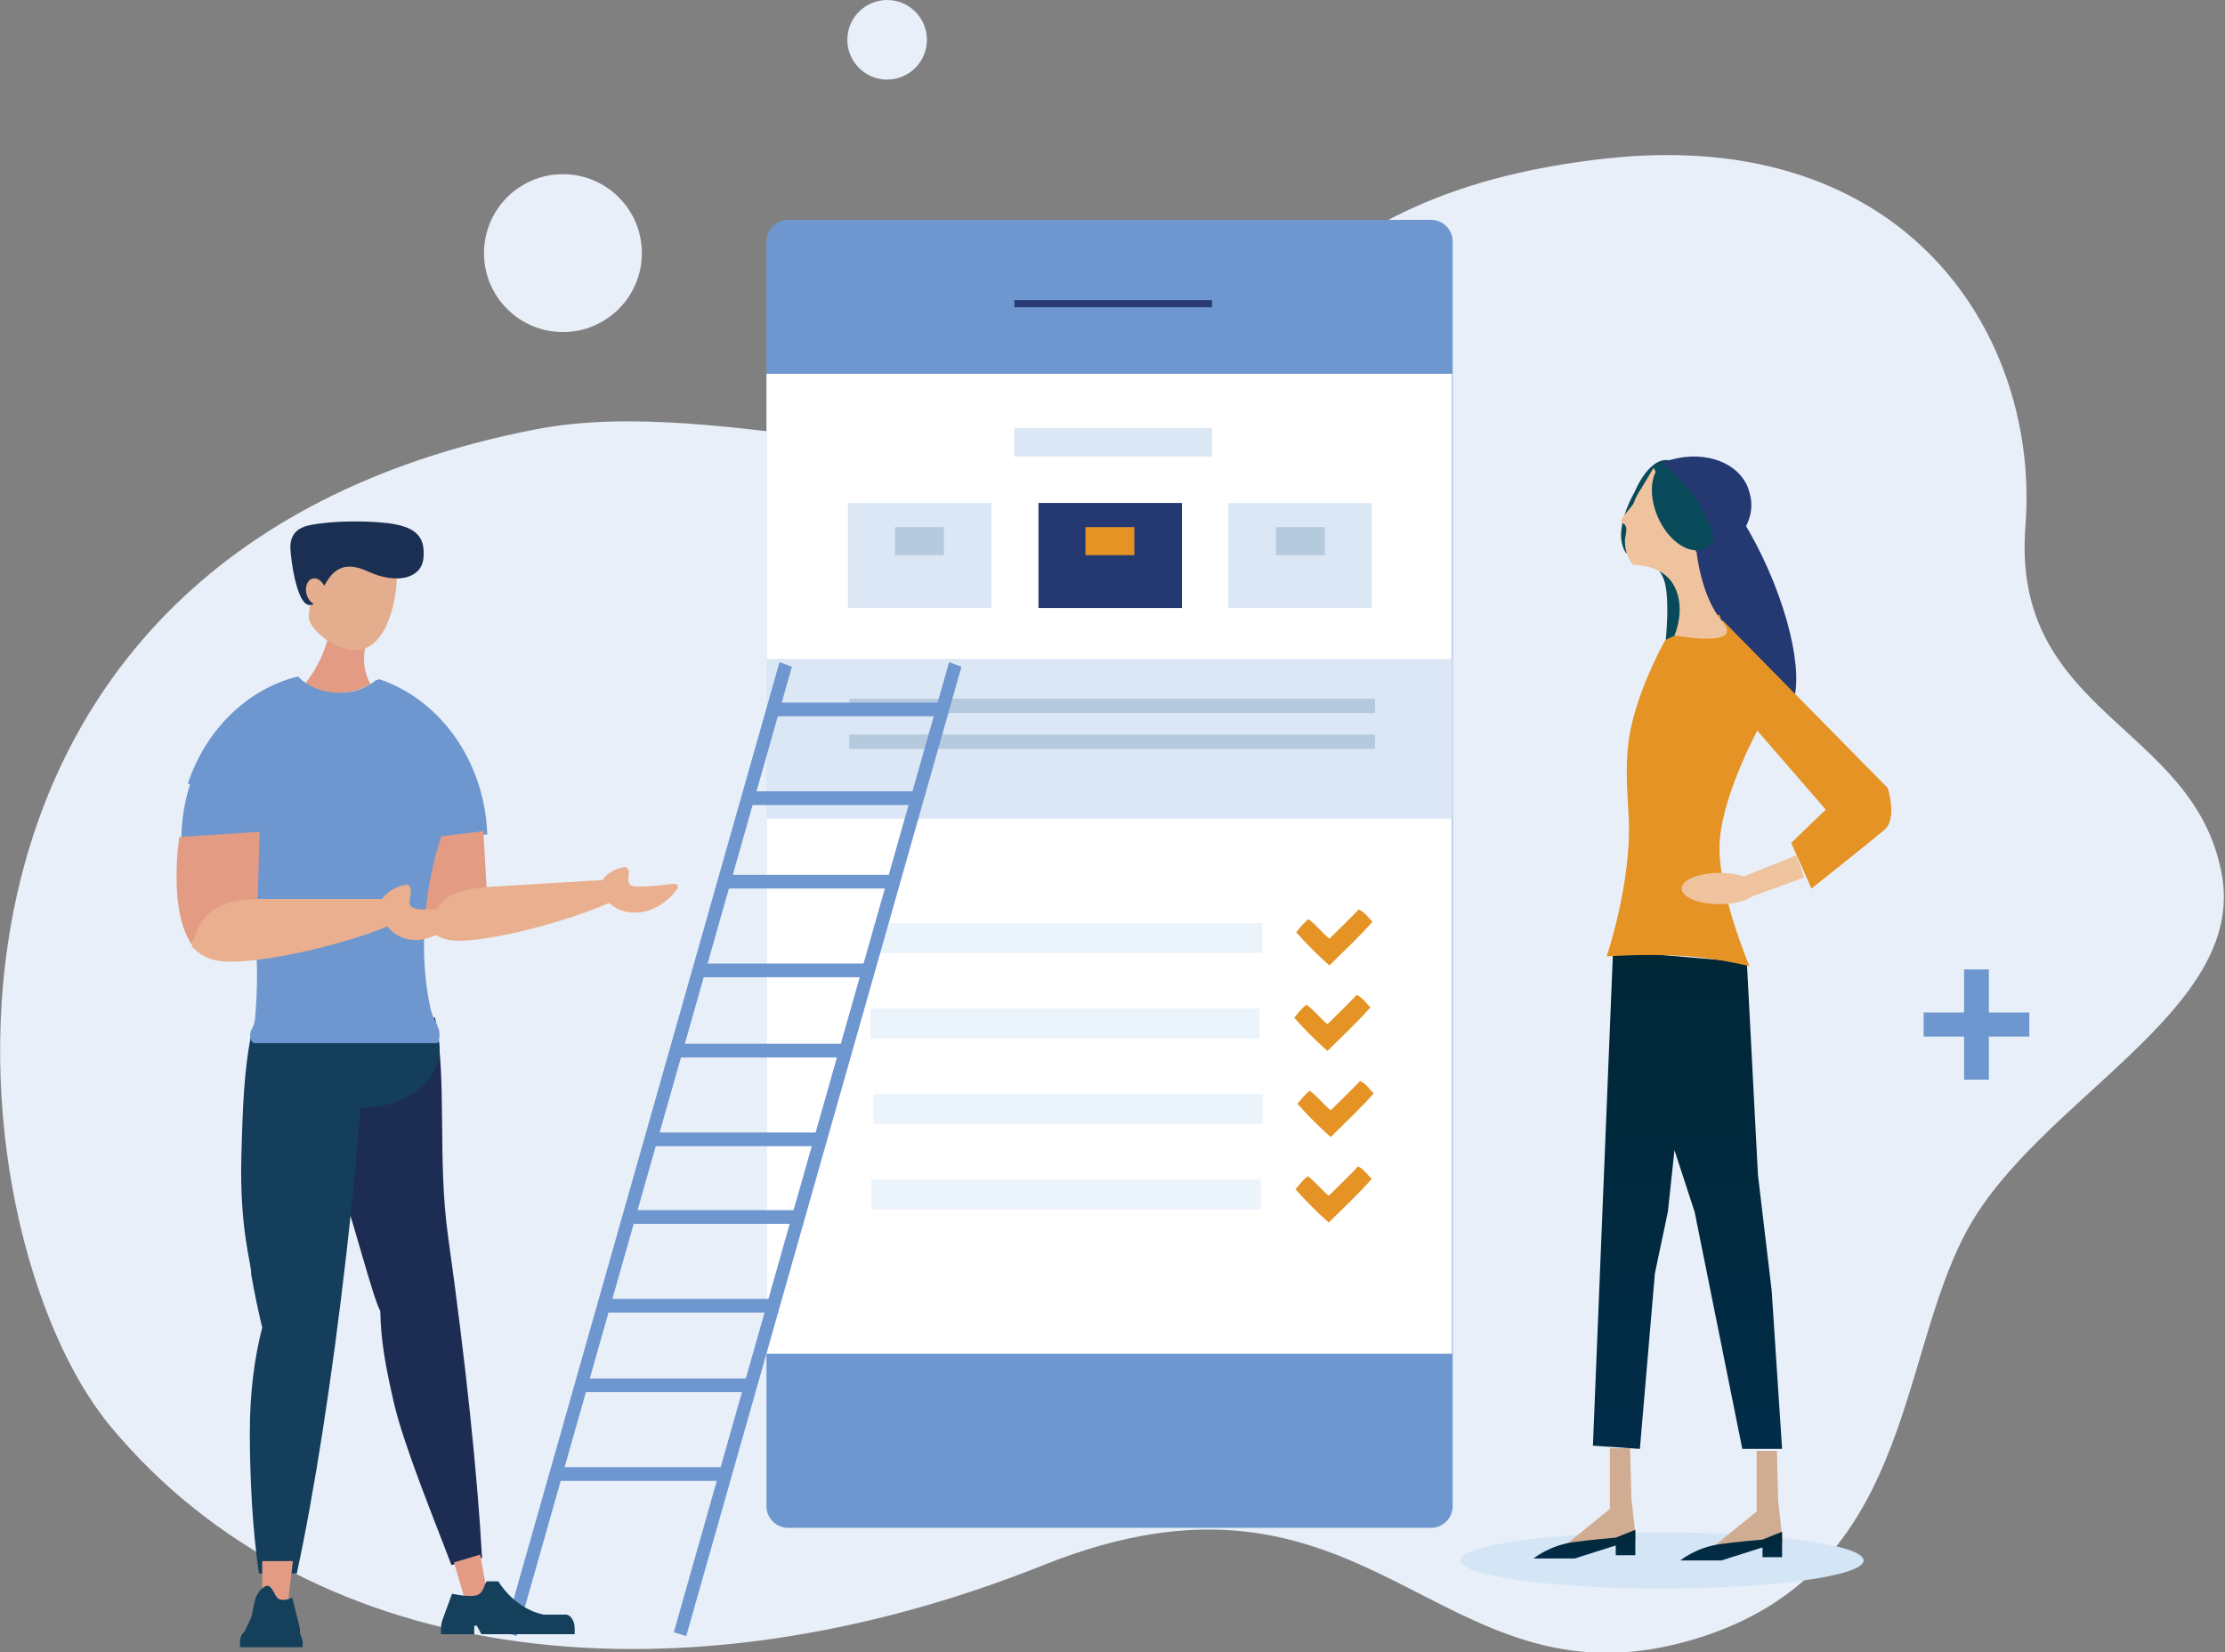 <?xml version="1.0" encoding="utf-8"?>
<!-- Generator: Adobe Illustrator 25.4.1, SVG Export Plug-In . SVG Version: 6.00 Build 0)  -->
<svg version="1.1" id="レイヤー_1" xmlns="http://www.w3.org/2000/svg" xmlns:xlink="http://www.w3.org/1999/xlink" x="0px"
	 y="0px" viewBox="0 0 341.1 253.3" style="enable-background:new 0 0 341.1 253.3;" xml:space="preserve">
<rect x="0" y="0" width="341.1" height="253.3" fill="#808080" stroke="none"/>
<style type="text/css">
	.st0{fill:#E9EFF8;}
	.st1{fill:#6E97CF;}
	.st2{fill:#FFFFFF;}
	.st3{fill:#2A3B73;}
	.st4{fill:#ECF4FB;}
	.st5{fill:#E49324;}
	.st6{fill:#DCE7F5;}
	.st7{fill:#243872;}
	.st8{fill:#B5CADD;}
	.st9{fill:#D4E5F5;}
	.st10{fill:#084A59;}
	.st11{fill:url(#SVGID_1_);}
	.st12{fill:#CFAC92;}
	.st13{fill:url(#SVGID_00000100347918892526001450000015513187638726474928_);}
	.st14{fill:url(#SVGID_00000163763984115538842230000012992966965333698980_);}
	.st15{fill:#EEC39E;}
	.st16{fill:#1D2C53;}
	.st17{fill:#143E5C;}
	.st18{fill:#E39B85;}
	.st19{fill:#14405B;}
	.st20{fill:#E39B83;}
	.st21{fill:#E4AE8E;}
	.st22{fill:#1B2F52;}
	.st23{fill:#E39B84;}
	.st24{fill:#E9AF8E;}
</style>
<g>
	<path class="st0" d="M16.9,218.6C-7.8,188.8-19,85.4,82.2,65.8c29.1-5.6,67.9,10.7,90.1-0.9c22.2-11.6,27.5-35.5,73.9-40.6
		c46.4-5.1,66.6,27.5,64.3,56.4c-2.2,28.9,25.9,30.3,30.1,53.3c3.9,21-28.2,34.5-39.1,54.7c-10.9,20.2-8.3,53.3-42.9,62.9
		c-38.5,10.7-48.6-31.7-98.6-11.7C105,261.9,48.2,256.3,16.9,218.6z"/>
	<g>
		<path class="st1" d="M219.4,234.2h-98.6c-1.8,0-3.3-1.5-3.3-3.3V37c0-1.8,1.5-3.3,3.3-3.3h98.6c1.8,0,3.3,1.5,3.3,3.3v193.9
			C222.7,232.7,221.2,234.2,219.4,234.2z"/>
		<rect x="117.5" y="57.3" class="st2" width="105.1" height="150.2"/>
		<rect x="155.5" y="46" class="st3" width="30.3" height="1.1"/>
		<g>
			<rect x="133.8" y="141.5" class="st4" width="59.7" height="4.6"/>
			<path class="st5" d="M210.4,141.3c-2.1,2.4-4.4,4.5-6.6,6.7c-1.8-1.6-3.5-3.3-5.1-5.1c0.6-0.7,1.2-1.5,1.9-2
				c1.2,0.9,2.1,2.1,3.2,3c1.5-1.5,3-2.9,4.5-4.5C209.3,139.9,209.8,140.7,210.4,141.3z"/>
		</g>
		<rect x="117.5" y="101" class="st6" width="105.1" height="24.5"/>
		<rect x="155.5" y="65.6" class="st6" width="30.3" height="4.4"/>
		<rect x="159.2" y="77.1" class="st7" width="22" height="16.1"/>
		<g>
			<rect x="130" y="77.1" class="st6" width="22" height="16.1"/>
			<rect x="188.3" y="77.1" class="st6" width="22" height="16.1"/>
		</g>
		<g>
			<rect x="133.4" y="154.6" class="st4" width="59.7" height="4.6"/>
			<path class="st5" d="M210.1,154.4c-2.1,2.4-4.4,4.5-6.6,6.7c-1.8-1.6-3.5-3.3-5.1-5.1c0.6-0.7,1.2-1.5,1.9-2
				c1.2,0.9,2.1,2.1,3.2,3c1.5-1.5,3-2.9,4.5-4.5C209,153,209.4,153.8,210.1,154.4z"/>
		</g>
		<g>
			<rect x="133.9" y="167.7" class="st4" width="59.7" height="4.6"/>
			<path class="st5" d="M210.6,167.6c-2.1,2.4-4.4,4.5-6.6,6.7c-1.8-1.6-3.5-3.3-5.1-5.1c0.6-0.7,1.2-1.5,1.9-2
				c1.2,0.9,2.1,2.1,3.2,3c1.5-1.5,3-2.9,4.5-4.5C209.5,166.1,209.9,167,210.6,167.6z"/>
		</g>
		<g>
			<rect x="133.6" y="180.8" class="st4" width="59.7" height="4.6"/>
			<path class="st5" d="M210.3,180.7c-2.1,2.4-4.4,4.5-6.6,6.7c-1.8-1.6-3.5-3.3-5.1-5.1c0.6-0.7,1.2-1.5,1.9-2
				c1.2,0.9,2.1,2.1,3.2,3c1.5-1.5,3-2.9,4.5-4.5C209.1,179.2,209.6,180.1,210.3,180.7z"/>
		</g>
		<rect x="166.4" y="80.8" class="st5" width="7.5" height="4.3"/>
		<rect x="137.2" y="80.8" class="st8" width="7.5" height="4.3"/>
		<rect x="195.6" y="80.8" class="st8" width="7.5" height="4.3"/>
		<rect x="130.2" y="107.1" class="st8" width="80.6" height="2.2"/>
		<rect x="130.2" y="112.6" class="st8" width="80.6" height="2.2"/>
	</g>
	<g>
		<ellipse class="st9" cx="254.8" cy="239.2" rx="30.9" ry="4.3"/>
		<path class="st10" d="M259.1,84.4c0,0,0.7-12.5-2.7-13.7c-3.4-1.3-5.8,4.7-5.8,4.7s-1.7,2.9-2,5.5c-0.4,2.6,0.7,3.9,0.7,3.9
			s4.5,0.4,5.8,4.1c1.3,3.7-0.3,14.1-0.3,14.1s9.9-3.1,6.8-7.8C258.9,91.2,259.1,84.4,259.1,84.4z"/>
		
			<ellipse transform="matrix(0.916 -0.402 0.402 0.916 -13.963 113.868)" class="st7" cx="264.7" cy="90.2" rx="6.9" ry="21.2"/>
		<g>
			
				<linearGradient id="SVGID_1_" gradientUnits="userSpaceOnUse" x1="537.097" y1="222.067" x2="537.097" y2="145.256" gradientTransform="matrix(-1 0 0 1 795.8 0)">
				<stop  offset="0" style="stop-color:#022C48"/>
				<stop  offset="1" style="stop-color:#002736"/>
			</linearGradient>
			<polygon class="st11" points="244.2,221.6 251.4,222.1 253.7,195.2 255.7,185.7 256.7,176.3 259.8,185.8 267.1,222.1 
				273.2,222.1 271.6,197.8 269.5,180.1 267.8,147.5 254.8,146.4 247.3,145.3 			"/>
			<polygon class="st12" points="273.3,236.4 261.9,237.7 269.3,231.7 269.3,222.4 272.4,222.4 272.6,230.1 			"/>
			
				<linearGradient id="SVGID_00000069358288094417467940000009601242397783356311_" gradientUnits="userSpaceOnUse" x1="265.408" y1="239.215" x2="265.408" y2="234.77">
				<stop  offset="0" style="stop-color:#022C48"/>
				<stop  offset="1" style="stop-color:#002736"/>
			</linearGradient>
			<path style="fill:url(#SVGID_00000069358288094417467940000009601242397783356311_);" d="M270.2,236c0,0-4.6,0.4-6.5,0.7
				c-3.7,0.5-6.1,2.5-6.1,2.5h6.3l6.3-2v1.5h3v-3.9L270.2,236z"/>
			<polygon class="st12" points="250.8,236 239.4,237.3 246.8,231.3 246.8,222 249.9,222 250.1,229.7 			"/>
			
				<linearGradient id="SVGID_00000046320501303281211510000007506880682273510809_" gradientUnits="userSpaceOnUse" x1="242.909" y1="238.825" x2="242.909" y2="234.38">
				<stop  offset="0" style="stop-color:#022C48"/>
				<stop  offset="1" style="stop-color:#002736"/>
			</linearGradient>
			<path style="fill:url(#SVGID_00000046320501303281211510000007506880682273510809_);" d="M247.7,235.7c0,0-4.6,0.4-6.5,0.7
				c-3.7,0.5-6.1,2.5-6.1,2.5h6.3l6.3-2v1.5h3v-3.9L247.7,235.7z"/>
		</g>
		<path class="st5" d="M269.4,112l-5.8-17.8l-8.3,3.9c0,0-3.5,6.1-5.1,12.7c-1.3,5.2-0.7,10.5-0.5,14.8c0.4,9.9-3.4,21-3.4,21
			s5.7-0.4,11-0.1c5.3,0.2,10.9,1.6,10.9,1.6s-4.6-10.8-4.6-18.1S269.4,112,269.4,112z"/>
		<path class="st5" d="M289.4,120.8l-25.3-25.7c0,0-2.7,2.7-2.1,7.8c0.6,5.1,7.4,9.1,7.4,9.1l10.5,12.1l-5.3,5.1l3.1,7
			c0,0,9.2-7.3,11.2-9C290.9,125.5,289.4,120.8,289.4,120.8z"/>
		<path class="st15" d="M260.1,84.7l-6.6-13l-1.9,3.2c0,0-0.8,1.1-1.1,2.1c-0.2,0.7-2.7,2.9-1.8,3.2c0,0,0.5,0.1,0.6,0.7
			c0.1,0.6-0.2,1.6-0.2,1.9c0,2.7,1.3,3.8,1.3,3.8s4.5-0.2,6.3,3.3c1.8,3.5,0,7.5,0,7.5s11,2.1,7.3-2.2
			C260.8,91.5,260.1,84.7,260.1,84.7z"/>
		<ellipse transform="matrix(0.916 -0.401 0.401 0.916 -9.364 110.139)" class="st10" cx="258.4" cy="77.4" rx="4.6" ry="7.3"/>
		<polygon class="st15" points="268.1,137.6 276.6,134.5 275.4,131.1 267.2,134.4 		"/>
		<ellipse class="st15" cx="263.6" cy="136.2" rx="5.8" ry="2.4"/>
		<path class="st7" d="M256.1,70.5c-0.5,0.1-0.9,0.3-1.4,0.5c3.7,2.6,6.8,6.8,8.2,11.9c0.2,0.7,0.4,1.4,0.5,2.1
			c3.8-2.2,5.9-6,4.8-9.5C267.1,71.1,261.6,68.9,256.1,70.5z"/>
	</g>
	<g>
		<polygon class="st1" points="79.2,250.8 77.3,250.2 119.5,101.5 121.4,102.2 		"/>
		<polygon class="st1" points="105.2,250.8 103.3,250.2 145.5,101.5 147.4,102.2 		"/>
		<rect x="85.3" y="224.9" class="st1" width="26" height="2.1"/>
		<rect x="88.9" y="211.3" class="st1" width="26" height="2.1"/>
		<rect x="93.3" y="199.1" class="st1" width="26" height="2.1"/>
		<rect x="96.9" y="185.5" class="st1" width="26" height="2.1"/>
		<rect x="100.1" y="173.6" class="st1" width="26" height="2.1"/>
		<rect x="103.6" y="160" class="st1" width="26" height="2.1"/>
		<rect x="107.4" y="147.7" class="st1" width="26" height="2.1"/>
		<rect x="111" y="134.1" class="st1" width="26" height="2.1"/>
		<rect x="114.9" y="121.3" class="st1" width="26" height="2.1"/>
		<rect x="118.4" y="107.7" class="st1" width="26" height="2.1"/>
	</g>
	<g>
		<path class="st16" d="M48.9,159.4c0.3,5.7,0.1,7.3,1.6,14.4c2.4,11.1,2.1,8.5,2.4,10.1c1.1,2.7,4.2,14.8,5.4,17.1
			c0.1,4.7,0.8,8.4,2.1,14.1c1.6,6.8,6.4,18.4,8.8,24.8l4.7-1.1c-0.7-12.7-2.5-30-5.2-49.2c-1.7-12.2-0.1-23.6-2-33.6L48.9,159.4z"
			/>
		<g>
			<g>
				<path class="st17" d="M38.6,158.2c-1.2,5.6-1.4,11.7-1.6,19c-0.3,11.4,1.6,16.6,1.5,18.1c0.5,2.9,1.1,5.7,1.7,8.2
					c-1.2,4.6-1.9,10.1-1.9,16c0,7,0.4,15,1.4,21.7h5.8c2.7-12.5,5.4-29.8,7.6-49c1.4-12.3,2.4-23.9,2.9-34H38.6z"/>
				<ellipse class="st17" cx="55.6" cy="160.8" rx="11.8" ry="9"/>
			</g>
		</g>
		<g>
			<polygon class="st18" points="44.2,245.3 40.2,245.3 40.2,239.3 44.9,239.3 			"/>
			<path class="st19" d="M46,250.5v-0.4c0-0.4-0.1-0.8-0.2-1.2l-1-4c0,0-0.9,0.5-1.8,0.3c-0.9-0.2-0.9-1.5-1.8-2.1h-0.4
				c0,0-0.9,0.3-1.5,1.6c-0.4,0.9-0.6,2.9-0.9,3.5c-0.3,0.7-0.7,1.4-0.9,1.9c-0.3,0.2-0.5,0.5-0.6,0.9c-0.3,0-0.4,0,0,0
				c-0.1,0.2-0.1,0.4-0.1,0.6v0.9h9.6v-0.9C46.3,251.2,46.2,250.8,46,250.5z M42.5,249.8L42.5,249.8l-0.3,0l0,0H42.5z"/>
		</g>
		<g>
			<polygon class="st18" points="74.7,244.2 71.3,245.3 69.6,239.5 73.6,238.3 			"/>
			<path class="st19" d="M67.8,248.4l1.5-4.1c0,0,2.2,0.5,3.5,0.3c1.3-0.2,1.3-1.4,1.8-2.2h1.8c0,0,2.3,4.1,6.9,5.1h3.4
				c0.8,0,1.4,1,1.4,2.1v0.9H73.8l-0.7-1.3h-0.4v1.3h-5.1v-0.9C67.6,249.2,67.7,248.8,67.8,248.4z"/>
		</g>
		<g>
			<path class="st20" d="M46.4,105.2c1.5,0.7,3.1,1.1,4.9,1.1c2,0,3.9-0.5,5.5-1.4c-0.6-1.1-1-2.4-1-3.9c0-2,0.7-3.8,1.8-4.9v-2.6
				H51C50.7,98.2,48.9,102.4,46.4,105.2z"/>
			<g>
				<path class="st21" d="M60.8,89.5c0.3-3.7-3.8-4.2-6.8-4.4c-1.9-0.1-3.7,0-4.9,1.9c-0.3-0.5-1,0.4-1.5,0.3c-1,0-1.7,0.3-1.7,1.7
					c-0.1,1.4,0.5,3.4,1.5,3.5c0,0,0.1,0,0.1,0c0,1.2-0.4,2.1,0.1,3c1,1.9,3.4,3.4,5.2,3.9C58.7,101.2,60.5,93.3,60.8,89.5z"/>
				<path class="st22" d="M64.9,85.7c0.3-3-0.6-4.9-5.4-5.5c-3.2-0.4-8.6-0.4-12,0.3c-3.5,0.7-3,3.4-2.9,4.6
					c0.3,2.9,1.2,7.2,2.6,7.6c0.3,0.1,0.6,0,0.9-0.1c-0.5-0.3-0.9-0.8-1.1-1.5c-0.3-1.1,0.1-2.2,0.9-2.4c0.7-0.2,1.4,0.3,1.8,1.1
					c1.1-2,2.7-4.1,6.7-2.2C60.8,89.6,64.5,88.7,64.9,85.7z"/>
			</g>
		</g>
		<path class="st1" d="M49,129.2c9.1,0,17.8-0.5,25.7-1.3c-0.4-11.3-7.3-20.7-16.6-23.8c-1.5,1.3-3.6,2.1-6,2.1c-2.7,0-5-1-6.4-2.5
			c-10.1,2.7-17.7,12.7-17.9,24.7C34.4,128.9,41.5,129.2,49,129.2z"/>
		<g>
			<g>
				<g>
					<g>
						<path class="st23" d="M74.1,127.4l0.5,8.8c-4.8,1.1-7.8,3.1-8.8,6.2c-1.8-2-2.8-5.3-3.1-9.9c-0.1-1.1-0.1-2.7,0-3.7
							L74.1,127.4z"/>
					</g>
				</g>
			</g>
			<path class="st24" d="M65.8,142.6c0.8-5.2,4.1-6.1,8.3-6.6l0,0l18.3-1.1c0.5-0.9,1.7-1.7,3.3-2c0.3-0.1,0.7,0.4,0.7,0.6
				c0.1,1.3-0.8,2.5,1.8,2.4c1.2,0,3.5-0.2,4.8-0.4c0.3-0.1,1.4,0,0.7,0.9c-1,1.5-3.5,3.5-6.3,3.5c-1.7,0-3.1-0.6-4-1.5
				c-5.9,2.6-16.6,5.6-22.6,5.8C68.8,144.3,67.1,143.8,65.8,142.6z"/>
		</g>
		<path class="st1" d="M39,159.9c0.3,0,27.2,0,27.9,0c0.6,0,0.5-1.8,0.4-2c-0.5-1.6-1.1-2-1.4-3.8c-0.6-2.9-0.9-6-0.9-9.3
			c0-10.5,3.2-20.4,7.3-26.3c-2.7-6.8-8-12.1-14.6-14.3c-1.5,1.3-3.6,2.1-6,2.1c-2.7,0-5-1-6.4-2.5c-7.6,2-13.8,8.2-16.5,16.3
			c6,2.7,10.6,14.8,10.6,29.4c0,2.3-0.1,4.5-0.3,6.6c-0.1,1.2-0.6,1.7-0.7,2.1C38.2,159.3,38.7,159.9,39,159.9z"/>
		<g>
			<g>
				<g>
					<g>
						<path class="st23" d="M39.8,127.5L39.5,138c-5.2,1-8.7,3.2-10.1,6.8c-1.7-2.5-2.5-6.5-2.3-12c0-1.3,0.2-3.3,0.4-4.5
							L39.8,127.5z"/>
					</g>
				</g>
			</g>
			<path class="st24" d="M29.4,145.1c1.4-6.1,5-7,9.5-7.3l0,0l19.7,0c0.6-1,2-1.9,3.7-2.2c0.3-0.1,0.7,0.5,0.7,0.8
				c0,1.6-1.1,2.9,1.7,3c1.3,0,3.8,0,5.1-0.2c0.3,0,1.5,0,0.7,1.1c-1.3,1.7-4.1,3.9-7,3.8c-1.8-0.1-3.2-0.9-4.1-2.1
				c-6.5,2.7-18.3,5.6-24.8,5.4C32.4,147.3,30.7,146.5,29.4,145.1z"/>
		</g>
	</g>
	<circle class="st0" cx="86.3" cy="38.8" r="12.1"/>
	<circle class="st0" cx="136" cy="6.1" r="6.1"/>
	<g id="XMLID_2004_">
		<path id="XMLID_2005_" class="st1" d="M301.1,158.9h-6.2v-3.7h6.2v-6.6h3.8v6.6h6.2v3.7h-6.2v6.6h-3.8V158.9z"/>
	</g>
</g>
</svg>

